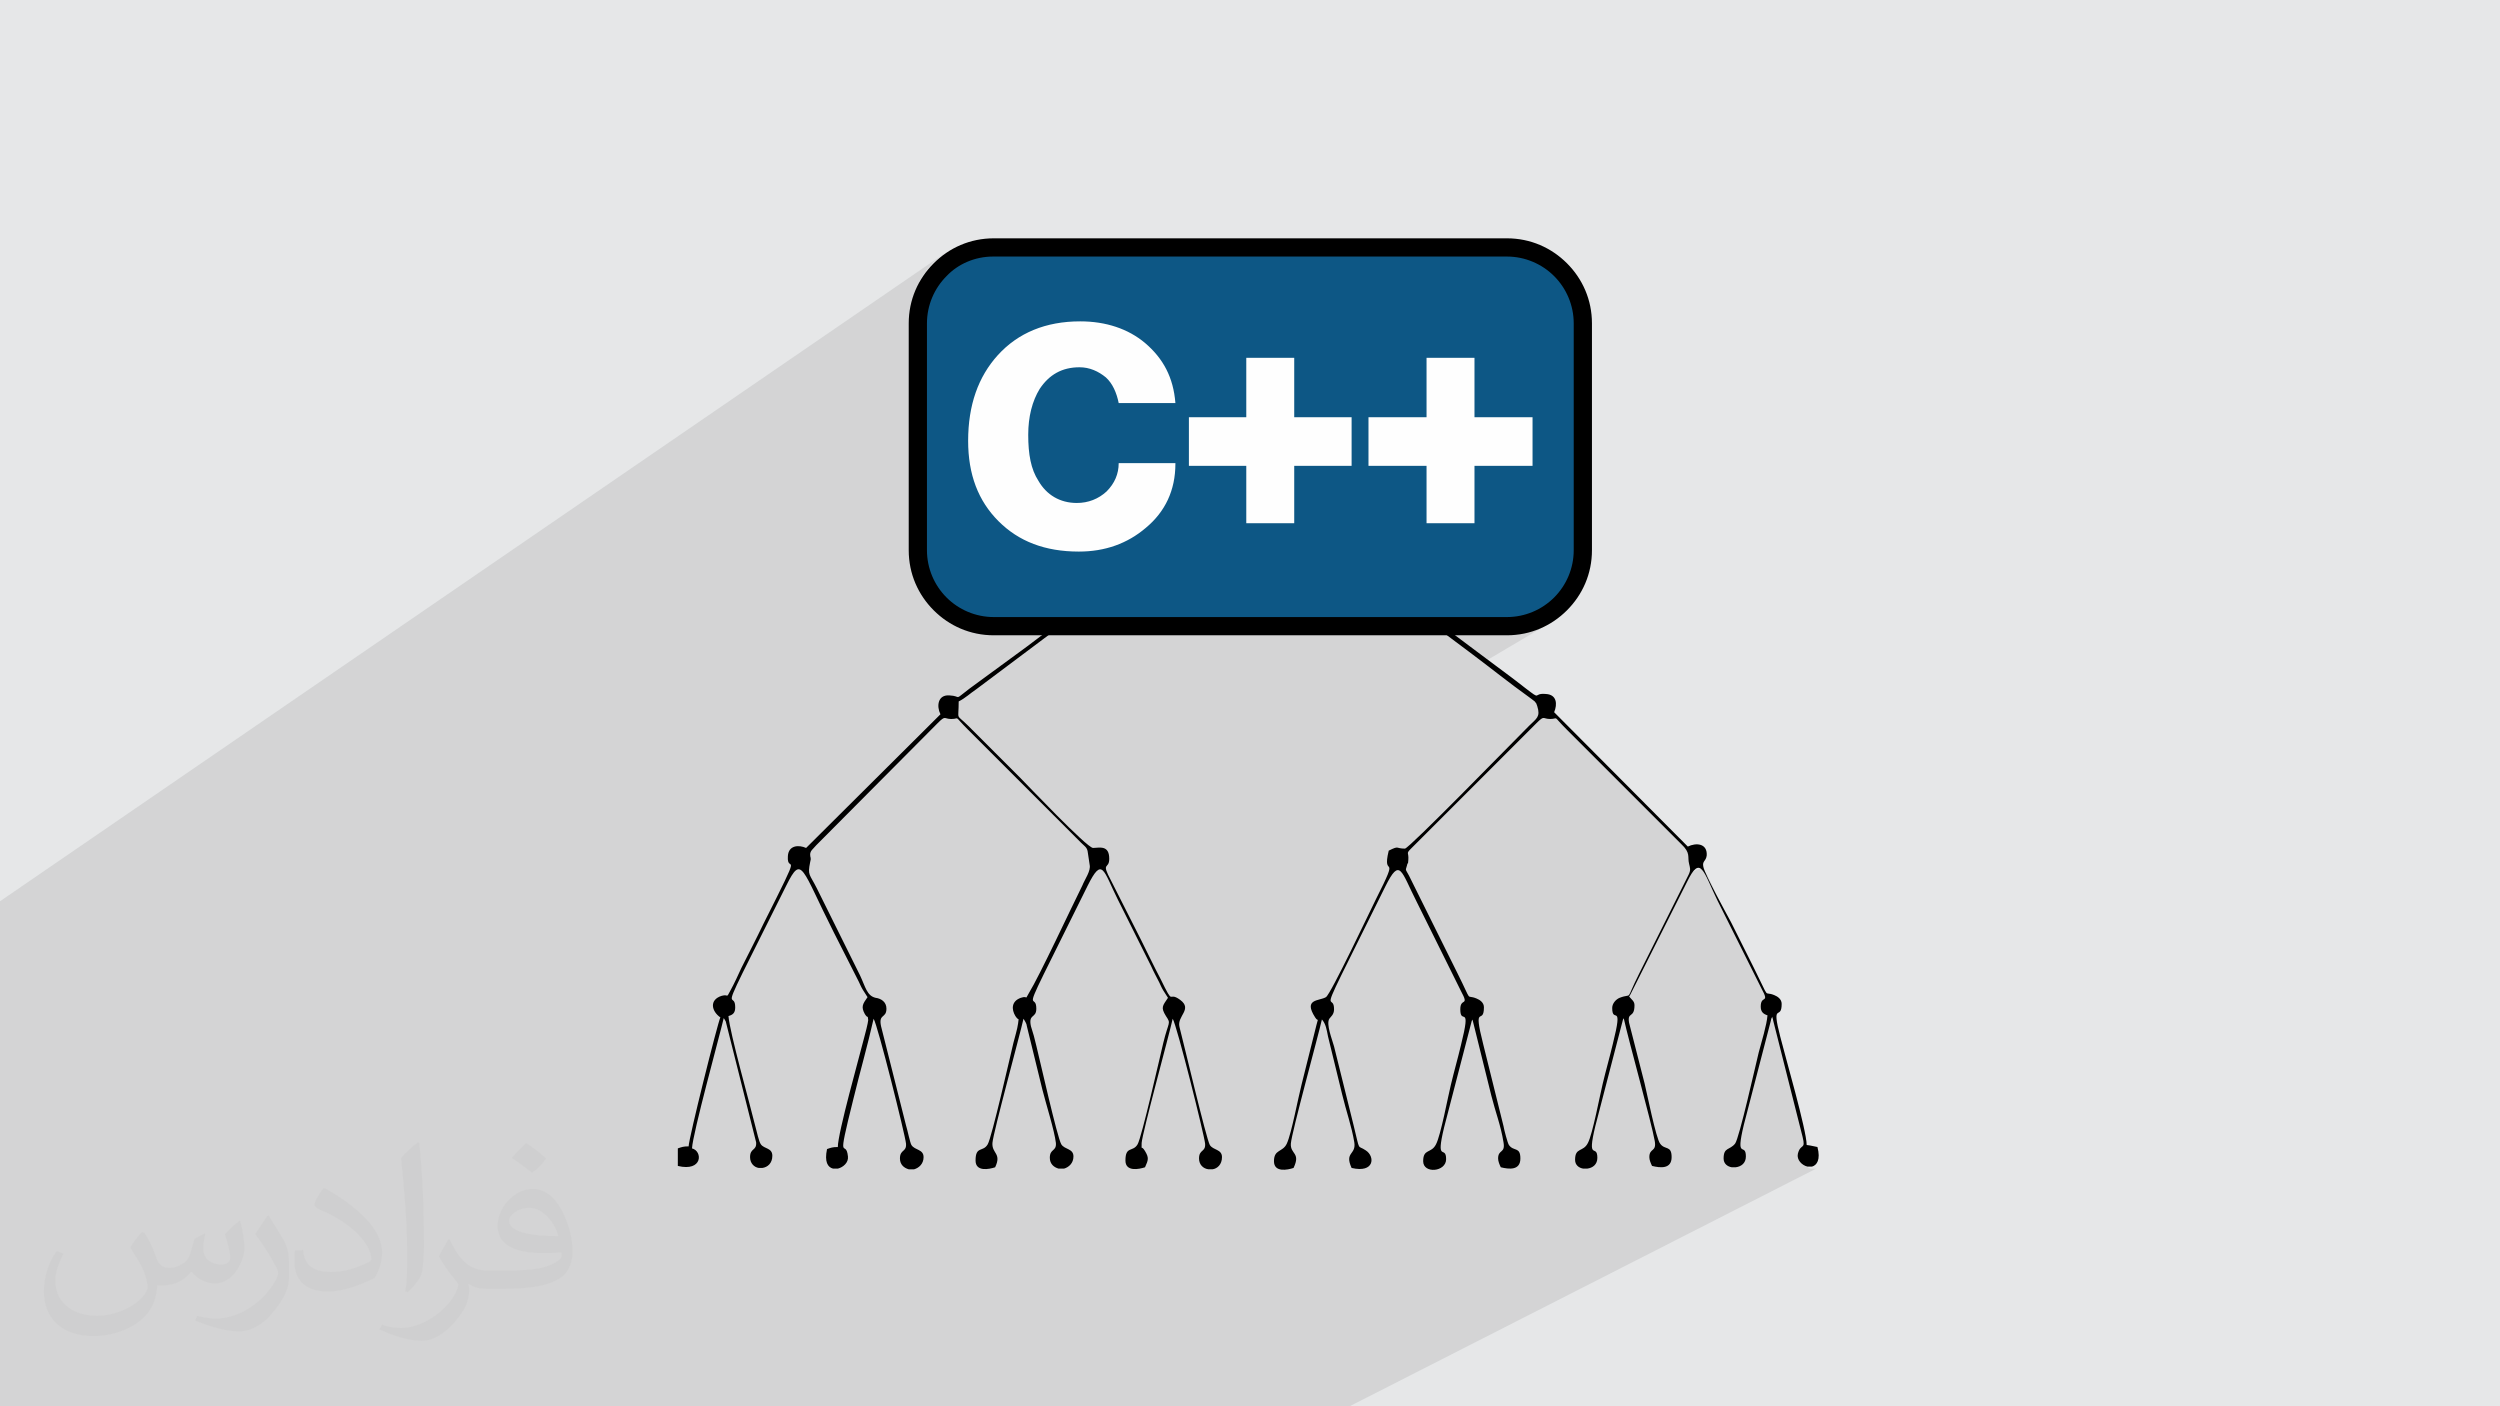 <?xml version="1.0" encoding="UTF-8"?>
<!DOCTYPE svg PUBLIC "-//W3C//DTD SVG 1.1//EN" "http://www.w3.org/Graphics/SVG/1.1/DTD/svg11.dtd">
<!-- Creator: CorelDRAW 2017 -->
<svg xmlns="http://www.w3.org/2000/svg" xml:space="preserve" width="3.703in" height="2.083in" version="1.1" style="shape-rendering:geometricPrecision; text-rendering:geometricPrecision; image-rendering:optimizeQuality; fill-rule:evenodd; clip-rule:evenodd"
viewBox="0 0 3703 2083"
 xmlns:xlink="http://www.w3.org/1999/xlink"
 enable-background="new 0 0 512 512">
 <defs>
  <style type="text/css">
   <![CDATA[
    .fil3 {fill:black}
    .fil4 {fill:#0D5785}
    .fil0 {fill:#E6E7E8}
    .fil6 {fill:#FEFEFE}
    .fil5 {fill:black;fill-rule:nonzero}
    .fil2 {fill:#373435;fill-opacity:0.031}
    .fil1 {fill:#373435;fill-opacity:0.102}
   ]]>
  </style>
 </defs>
 <g id="Layer_x0020_1">
  <polygon class="fil0" points="-3,0 3706,0 3706,2083 -3,2083 "/>
  <polygon class="fil1" points="-3,1807 -3,1807 -3,1802 -3,1801 -3,1800 -3,1796 -3,1791 -3,1785 -3,1781 -3,1771 -3,1765 -3,1754 -3,1754 -3,1727 -3,1725 -3,1710 -3,1707 -3,1691 -3,1643 -3,1624 -3,1593 -3,1587 -3,1542 -3,1510 -3,1411 -3,1395 -3,1372 -3,1372 -3,1368 -3,1368 -3,1367 -3,1365 -3,1351 -3,1339 -3,1337 1401,374 1396,378 1391,381 1387,385 1382,389 1378,394 1374,398 1371,403 1367,408 1364,413 1361,418 1409,385 1418,380 1428,375 1438,371 1449,368 1460,367 1465,366 1485,353 1485,353 1465,366 1472,366 1472,366 2232,366 2243,367 2254,368 2265,371 2276,375 2285,380 2295,385 2303,392 2311,399 2319,407 2325,416 2331,425 2335,435 2339,445 2342,456 2344,467 2344,478 2344,814 2344,826 2342,837 2339,848 2335,858 2331,868 2325,877 2319,886 2311,894 2303,901 2295,907 2285,913 2240,940 2245,940 2251,939 2257,938 2263,936 2269,935 2275,933 2281,930 2286,928 2292,925 2297,922 2199,980 2200,980 2205,984 2210,988 2215,992 2221,996 2226,1000 2231,1004 2236,1007 2241,1011 2246,1015 2251,1019 2256,1023 2261,1026 2267,1030 2267,1031 2269,1032 2270,1033 2272,1034 2274,1036 2275,1037 2276,1038 2277,1038 2277,1039 2278,1040 2278,1040 2278,1040 2278,1040 2279,1041 2279,1042 2279,1044 2281,1049 2281,1054 2280,1057 2279,1060 2277,1063 2274,1066 2271,1069 2267,1073 2265,1075 2284,1064 2286,1063 2288,1062 2289,1063 2291,1063 2294,1064 2298,1064 2302,1064 2304,1063 2306,1063 2307,1064 2309,1065 2311,1068 2316,1073 2323,1080 2492,1249 2497,1254 2500,1258 2502,1262 2502,1265 2503,1268 2503,1272 2503,1275 2504,1279 2505,1281 2505,1282 2505,1284 2506,1285 2506,1287 2505,1290 2504,1292 2503,1294 2514,1288 2517,1287 2519,1287 2522,1287 2524,1289 2526,1292 2529,1296 2531,1301 2534,1307 2537,1313 2540,1320 2543,1327 2547,1335 2549,1339 2550,1342 2552,1345 2554,1348 2555,1352 2557,1355 2559,1358 2560,1361 2562,1364 2563,1368 2565,1371 2567,1374 2568,1377 2570,1381 2572,1384 2573,1387 2575,1391 2577,1394 2578,1397 2580,1401 2582,1404 2583,1407 2585,1410 2586,1414 2588,1417 2589,1420 2591,1423 2593,1426 2594,1430 2596,1433 2598,1436 2599,1440 2601,1443 2603,1447 2604,1450 2606,1453 2607,1456 2609,1459 2611,1462 2613,1466 2616,1473 2618,1478 2618,1480 2617,1482 2615,1483 2614,1485 2612,1488 2612,1493 2612,1496 2612,1498 2613,1500 2614,1502 2616,1503 2618,1504 2620,1505 2622,1506 2622,1509 2621,1512 2621,1513 2630,1509 2675,1686 2676,1693 2676,1697 2676,1699 2675,1700 2673,1702 2671,1704 2670,1706 2668,1711 2668,1715 2668,1718 2669,1721 2671,1724 2673,1726 2676,1728 2679,1730 2682,1731 2689,1731 2692,1730 1999,2083 1999,2083 1992,2083 1942,2083 1903,2083 1893,2083 1891,2083 1885,2083 1849,2083 1825,2083 1788,2083 1767,2083 1739,2083 1703,2083 1683,2083 1680,2083 1674,2083 1639,2083 1619,2083 1619,2083 1617,2083 1612,2083 1578,2083 1557,2083 1546,2083 1534,2083 1529,2083 1502,2083 1494,2083 1478,2083 1472,2083 1457,2083 1429,2083 1410,2083 1410,2083 1403,2083 1401,2083 1391,2083 1366,2083 1357,2083 1347,2083 1342,2083 1299,2083 1290,2083 1289,2083 1285,2083 1283,2083 1272,2083 1265,2083 1250,2083 1220,2083 1193,2083 1186,2083 1180,2083 1157,2083 1155,2083 1149,2083 1146,2083 1139,2083 1109,2083 1096,2083 1080,2083 1076,2083 1075,2083 1065,2083 1055,2083 1053,2083 1051,2083 1010,2083 993,2083 991,2083 990,2083 987,2083 983,2083 947,2083 945,2083 939,2083 938,2083 934,2083 919,2083 899,2083 885,2083 879,2083 871,2083 845,2083 800,2083 784,2083 782,2083 781,2083 778,2083 773,2083 736,2083 735,2083 730,2083 728,2083 721,2083 721,2083 713,2083 690,2083 682,2083 681,2083 681,2083 673,2083 662,2083 649,2083 643,2083 631,2083 629,2083 626,2083 624,2083 622,2083 588,2083 578,2083 575,2083 569,2083 567,2083 549,2083 542,2083 538,2083 530,2083 529,2083 528,2083 527,2083 526,2083 523,2083 518,2083 510,2083 496,2083 485,2083 482,2083 480,2083 475,2083 474,2083 465,2083 453,2083 420,2083 400,2083 381,2083 369,2083 358,2083 356,2083 335,2083 324,2083 321,2083 312,2083 306,2083 306,2083 304,2083 303,2083 290,2083 288,2083 269,2083 268,2083 267,2083 245,2083 236,2083 223,2083 221,2083 207,2083 131,2083 125,2083 124,2083 121,2083 116,2083 78,2083 77,2083 70,2083 69,2083 36,2083 35,2083 -3,2083 -3,2080 -3,2065 -3,2037 -3,2021 -3,2020 -3,1999 -3,1994 -3,1987 -3,1978 -3,1975 -3,1970 -3,1947 -3,1946 -3,1943 -3,1941 -3,1939 -3,1937 -3,1933 -3,1931 -3,1931 -3,1926 -3,1924 -3,1916 -3,1913 -3,1906 -3,1903 -3,1903 -3,1899 -3,1899 -3,1897 -3,1889 -3,1889 -3,1884 -3,1884 -3,1883 -3,1873 -3,1869 -3,1867 -3,1861 -3,1859 -3,1849 -3,1838 "/>
  <path class="fil2" d="M214 1826c7,11 12,21 16,33 3,7 5,19 21,19 5,0 11,-1 17,-5 7,-3 12,-9 14,-17l6 -21 15 -8 1 1c-2,8 -3,16 -3,21 0,18 15,24 27,24 7,0 13,-3 13,-10 0,-8 -4,-23 -8,-35 7,-7 14,-14 22,-20l1 1c4,15 6,30 6,40 0,10 -4,20 -8,27 -7,14 -20,25 -36,25 -12,0 -25,-6 -34,-17l-1 0c-9,11 -22,20 -43,20l-7 0c-1,14 -4,24 -9,33 -13,25 -50,42 -85,42 -49,0 -74,-28 -74,-66 0,-23 8,-45 19,-60l10 4c-7,14 -12,27 -12,40 0,35 29,52 62,52 31,0 69,-19 75,-42 -3,-25 -12,-36 -26,-59 4,-8 10,-15 17,-23l1 0 0 0zm565 -133c10,6 20,14 30,23 -6,8 -12,15 -21,21 -10,-8 -20,-15 -30,-22 7,-8 14,-15 21,-22l0 0 0 0 0 0zm5 96c-17,0 -30,11 -30,19 0,17 33,23 73,23 -5,-20 -23,-42 -43,-42zm-37 93c22,0 41,-1 55,-4 16,-4 30,-12 30,-18 0,-1 0,-3 -1,-5 -9,1 -19,1 -29,1 -29,0 -52,-7 -61,-23 -2,-5 -4,-10 -4,-16 0,-16 7,-31 19,-42 10,-9 21,-14 33,-14 21,0 37,16 48,42 6,14 11,31 11,51 0,14 -4,25 -12,34 -16,15 -45,21 -90,21l-20 0 0 0 -5 0c-11,0 -19,-2 -26,-7l-1 0c0,3 1,5 1,8 0,10 -3,23 -10,33 -20,30 -42,43 -60,43 -19,0 -42,-7 -63,-17l4 -7c7,3 16,5 29,5 34,0 78,-33 84,-64 -1,-3 -4,-6 -7,-10 -10,-12 -16,-22 -22,-32 5,-10 10,-18 14,-25l2 0c14,29 28,46 57,46l5 0 0 0 21 0 0 0 0 0 0 0zm-147 31c3,-14 3,-29 3,-43l0 -21c0,-39 -5,-96 -9,-134 7,-8 17,-17 25,-23l2 1c5,47 7,101 7,151 0,13 -1,26 -2,35 -1,12 -8,21 -22,35l-3 -1zm-151 -62c1,18 10,33 41,33 20,0 36,-5 55,-14 3,-1 5,-3 5,-5 0,-12 -9,-27 -24,-41 -14,-13 -34,-25 -52,-32 -6,-3 -8,-5 -8,-8 0,-5 7,-16 13,-24l2 0c21,11 43,27 60,44 15,16 25,33 25,51 0,13 -4,26 -11,38 -23,11 -46,20 -70,20 -29,0 -49,-14 -49,-45 0,-3 0,-9 1,-16l10 0 0 0 0 0 0 0zm-52 -52l18 29c7,11 13,22 13,41l0 24c0,19 -12,39 -32,60 -15,14 -29,19 -42,19 -19,0 -40,-6 -65,-16l3 -7c8,2 17,4 28,4 36,0 72,-26 89,-58 2,-4 3,-7 3,-9 0,-4 -2,-8 -4,-11 -9,-17 -19,-33 -30,-47 6,-9 12,-18 18,-27l1 0 0 0 0 0 0 0z"/>
  <g id="_2030809481616">
   <path class="fil3" d="M1835 724c-26,14 -269,200 -313,233l-86 63c-25,19 -10,11 -30,10 -17,-1 -19,16 -13,28l-199 198c-11,-5 -26,-4 -27,12 -2,30 26,-23 -36,100 -11,23 -22,44 -33,66 -5,11 -10,22 -16,33 -7,13 -2,5 -13,8 -19,6 -15,23 -2,32 -4,8 -47,180 -47,191 -8,0 -10,1 -16,3l0 26c37,9 37,-22 21,-26 1,-22 41,-167 47,-193 1,2 1,1 3,5l45 179c1,13 -9,8 -9,22 0,9 6,15 13,16l5 0c8,-1 15,-7 15,-18 0,-12 -12,-10 -17,-17 -3,-4 -6,-19 -8,-26 -8,-33 -38,-139 -40,-164 7,-2 10,-5 10,-13 0,-22 -17,6 11,-51 9,-18 17,-34 26,-52l39 -78c23,-46 22,-25 70,70l37 73c2,4 3,7 6,12l7 11c-7,10 -10,14 -4,25 5,8 4,0 5,9 0,3 -5,23 -6,26 -7,28 -39,141 -39,162 -8,0 -10,1 -16,3 -4,19 1,27 9,29l7 0c8,-2 16,-9 15,-18 -3,-29 -18,19 8,-85 10,-41 21,-79 30,-119 6,9 47,173 48,185 1,13 -9,8 -9,22 0,9 6,14 13,16l8 0c7,-2 14,-8 14,-18 0,-12 -13,-10 -18,-18 -2,-3 -6,-23 -8,-29l-37 -147c-4,-19 8,-11 8,-26 0,-10 -8,-15 -16,-16 -13,-3 -15,-16 -23,-33l-64 -129c-11,-22 -14,-19 -10,-39 2,-7 0,-6 0,-11 0,-6 4,-8 9,-14l180 -181c12,-12 9,-6 20,-6 14,0 2,-7 25,16l167 167c5,5 9,7 10,13l3 20c2,9 -7,21 -11,31 -17,34 -63,133 -79,159 -7,12 0,3 -12,7 -14,5 -14,17 -8,27 6,9 5,0 4,11 -1,8 -5,21 -7,29 -5,21 -32,140 -38,150 -7,12 -18,2 -18,24 0,17 20,13 29,10 10,-21 -5,-20 -4,-36 1,-15 41,-161 46,-184 1,2 1,1 3,5 2,4 1,2 2,6l23 94c5,20 18,61 20,79 1,13 -9,8 -9,22 0,9 6,14 13,16l8 0c7,-2 14,-8 14,-18 0,-12 -13,-10 -18,-18 -6,-10 -32,-126 -37,-146 -2,-9 -5,-20 -8,-29 -4,-19 8,-11 8,-26 0,-22 -17,6 11,-51l65 -131c22,-44 23,-23 45,21l49 98c4,9 8,16 12,24 2,4 3,7 6,12l7 11c-8,12 -11,14 -3,27 8,12 4,7 -4,40 -5,21 -32,140 -38,150 -7,12 -18,2 -18,24 0,17 20,13 29,10 5,-11 6,-14 0,-24 -6,-10 -5,1 -5,-12 1,-15 41,-161 46,-184 6,9 47,173 48,185 1,13 -9,8 -9,22 0,9 6,15 14,16l6 0c7,-1 14,-7 14,-18 0,-12 -13,-10 -18,-18 -5,-8 -39,-152 -45,-175 -4,-16 20,-26 1,-40 -19,-14 -8,12 -29,-31 -10,-19 -19,-38 -29,-58l-44 -87c-16,-30 -3,-16 -3,-33 0,-21 -15,-16 -24,-16 -9,0 -99,-95 -107,-103l-78 -78c-19,-19 -14,-6 -14,-36 10,-5 17,-12 26,-18l347 -260c10,-7 17,-13 27,-20 3,-2 12,-9 13,-10 10,-4 7,3 16,3 20,0 -1,-15 42,18l291 218c28,21 54,42 82,62 1,1 10,7 10,8 2,3 1,0 3,6 5,16 -1,18 -12,29 -27,27 -178,182 -184,182 -14,0 -8,-5 -24,3 -11,45 19,-3 -19,72 -8,16 -67,141 -74,145 -10,6 -34,2 -16,30 5,8 5,-2 2,11l-22 88c-5,19 -15,73 -22,88 -6,13 -19,8 -19,26 0,17 20,13 29,10 11,-23 -5,-20 -4,-36 1,-16 41,-161 46,-184 6,7 7,15 9,25l21 86c6,25 14,47 18,71 3,19 -15,14 -4,38 34,8 35,-17 21,-26 -13,-9 -8,4 -18,-37l-29 -117c-3,-11 -12,-33 -7,-41 2,-3 7,-6 7,-14 0,-22 -17,6 11,-51l65 -131c22,-44 23,-23 47,24l65 131c13,24 -1,9 -1,27 0,25 17,-11 1,53 -5,21 -10,38 -15,59 -4,16 -15,75 -22,88 -7,14 -19,6 -19,25 0,19 34,16 34,-3 0,-22 -16,7 -3,-47l41 -158c0,0 1,-1 1,-2 9,37 19,76 28,113 6,24 14,44 18,69 3,17 -8,10 -8,24 0,4 2,9 4,13 12,3 29,5 29,-13 0,-18 -10,-10 -17,-20 -2,-3 -7,-22 -8,-28l-30 -121c-16,-63 1,-27 1,-55 0,-7 -6,-11 -11,-13 -17,-7 -5,9 -28,-37l-72 -145c-6,-11 -5,-7 -3,-15 2,-9 1,4 2,-8 1,-12 -4,-9 4,-17l186 -186c12,-12 9,-6 20,-6 14,0 2,-7 25,16l169 169c15,14 9,19 12,30 1,5 3,8 -1,16l-73 146c-22,44 -8,28 -29,36 -5,2 -11,8 -11,15 0,25 17,-11 1,53 -5,21 -10,38 -15,59 -4,16 -15,75 -22,88 -7,14 -19,6 -19,25 0,8 6,12 12,13l6 0c8,-1 15,-6 15,-16 0,-22 -16,7 -3,-47l41 -158c0,0 1,-1 1,-2 8,36 41,154 46,182 3,17 -8,10 -8,24 0,4 2,9 4,13 12,3 29,5 29,-13 0,-18 -10,-10 -17,-20 -6,-7 -20,-77 -23,-89l-23 -90c-3,-17 8,-6 8,-26 0,-6 -4,-8 -8,-13 2,-3 0,1 3,-5l83 -165c20,-41 24,-15 45,28 9,18 17,34 26,52 9,18 17,34 26,52 5,10 8,16 13,26 13,24 -1,9 -1,27 0,8 4,11 10,13 -1,14 -9,40 -13,55 -4,16 -29,128 -35,135 -8,10 -17,5 -17,22 0,8 6,12 12,13l6 0c8,-1 15,-6 15,-16 0,-22 -16,7 -3,-47l41 -158c0,0 1,-1 1,-2l45 178c5,20 -3,9 -7,25 -2,9 6,17 14,19l7 0c7,-2 13,-10 8,-29 -6,-1 -8,-2 -16,-3 0,-22 -32,-132 -39,-160 -14,-54 2,-23 2,-49 0,-7 -6,-11 -11,-13 -17,-7 -5,10 -30,-40 -12,-24 -22,-44 -34,-68 -7,-13 -39,-71 -41,-82 -2,-9 4,-8 5,-17 1,-18 -16,-19 -28,-13l-198 -199c5,-12 4,-26 -12,-27 -21,-2 -5,11 -31,-9 -19,-15 -37,-28 -57,-43l-227 -170c-24,-18 -91,-72 -116,-86 0,-18 -2,-26 -18,-26 -13,0 -13,13 -13,26z"/>
   <g>
    <path class="fil4" d="M1472 366l760 0c62,0 112,50 112,112l0 336c0,62 -50,112 -112,112l-760 0c-62,0 -112,-50 -112,-112l0 -336c0,-62 50,-112 112,-112l0 0 0 0z"/>
    <path class="fil5" d="M1485 353l747 0c35,0 66,14 89,37 23,23 37,54 37,89l0 336c0,35 -14,66 -37,89 -23,23 -54,37 -89,37l-760 0c-35,0 -66,-14 -89,-37 -23,-23 -37,-54 -37,-89l0 -336c0,-35 14,-66 37,-89 23,-23 54,-37 89,-37l14 0 0 0zm747 27l-761 0c-27,0 -52,11 -69,29 -18,18 -29,43 -29,70l0 336c0,27 11,52 29,70 18,18 43,29 70,29l760 0c27,0 52,-11 70,-29 18,-18 29,-43 29,-70l0 -336c0,-27 -11,-52 -29,-70 -18,-18 -43,-29 -70,-29l0 0z"/>
    <polygon class="fil6" points="2270,690 2184,690 2184,775 2113,775 2113,690 2027,690 2027,618 2113,618 2113,530 2184,530 2184,618 2270,618 "/>
    <polygon class="fil6" points="2002,690 1917,690 1917,775 1846,775 1846,690 1761,690 1761,618 1846,618 1846,530 1917,530 1917,618 2002,618 "/>
    <path class="fil6" d="M1741 687c0,39 -15,71 -44,95 -27,23 -60,35 -99,35 -50,0 -89,-15 -119,-45 -30,-30 -45,-69 -45,-119 0,-53 15,-95 44,-127 30,-33 71,-50 122,-50 38,0 71,11 96,32 27,23 42,51 45,89l-84 0c-3,-15 -9,-29 -19,-38 -11,-9 -24,-15 -39,-15 -26,0 -45,11 -59,32 -11,18 -17,41 -17,68 0,29 4,51 15,68 12,21 32,33 57,33 17,0 32,-6 44,-17 12,-12 18,-26 18,-42l84 0 0 0 0 2 0 0 0 0z"/>
   </g>
  </g>
 </g>
</svg>

